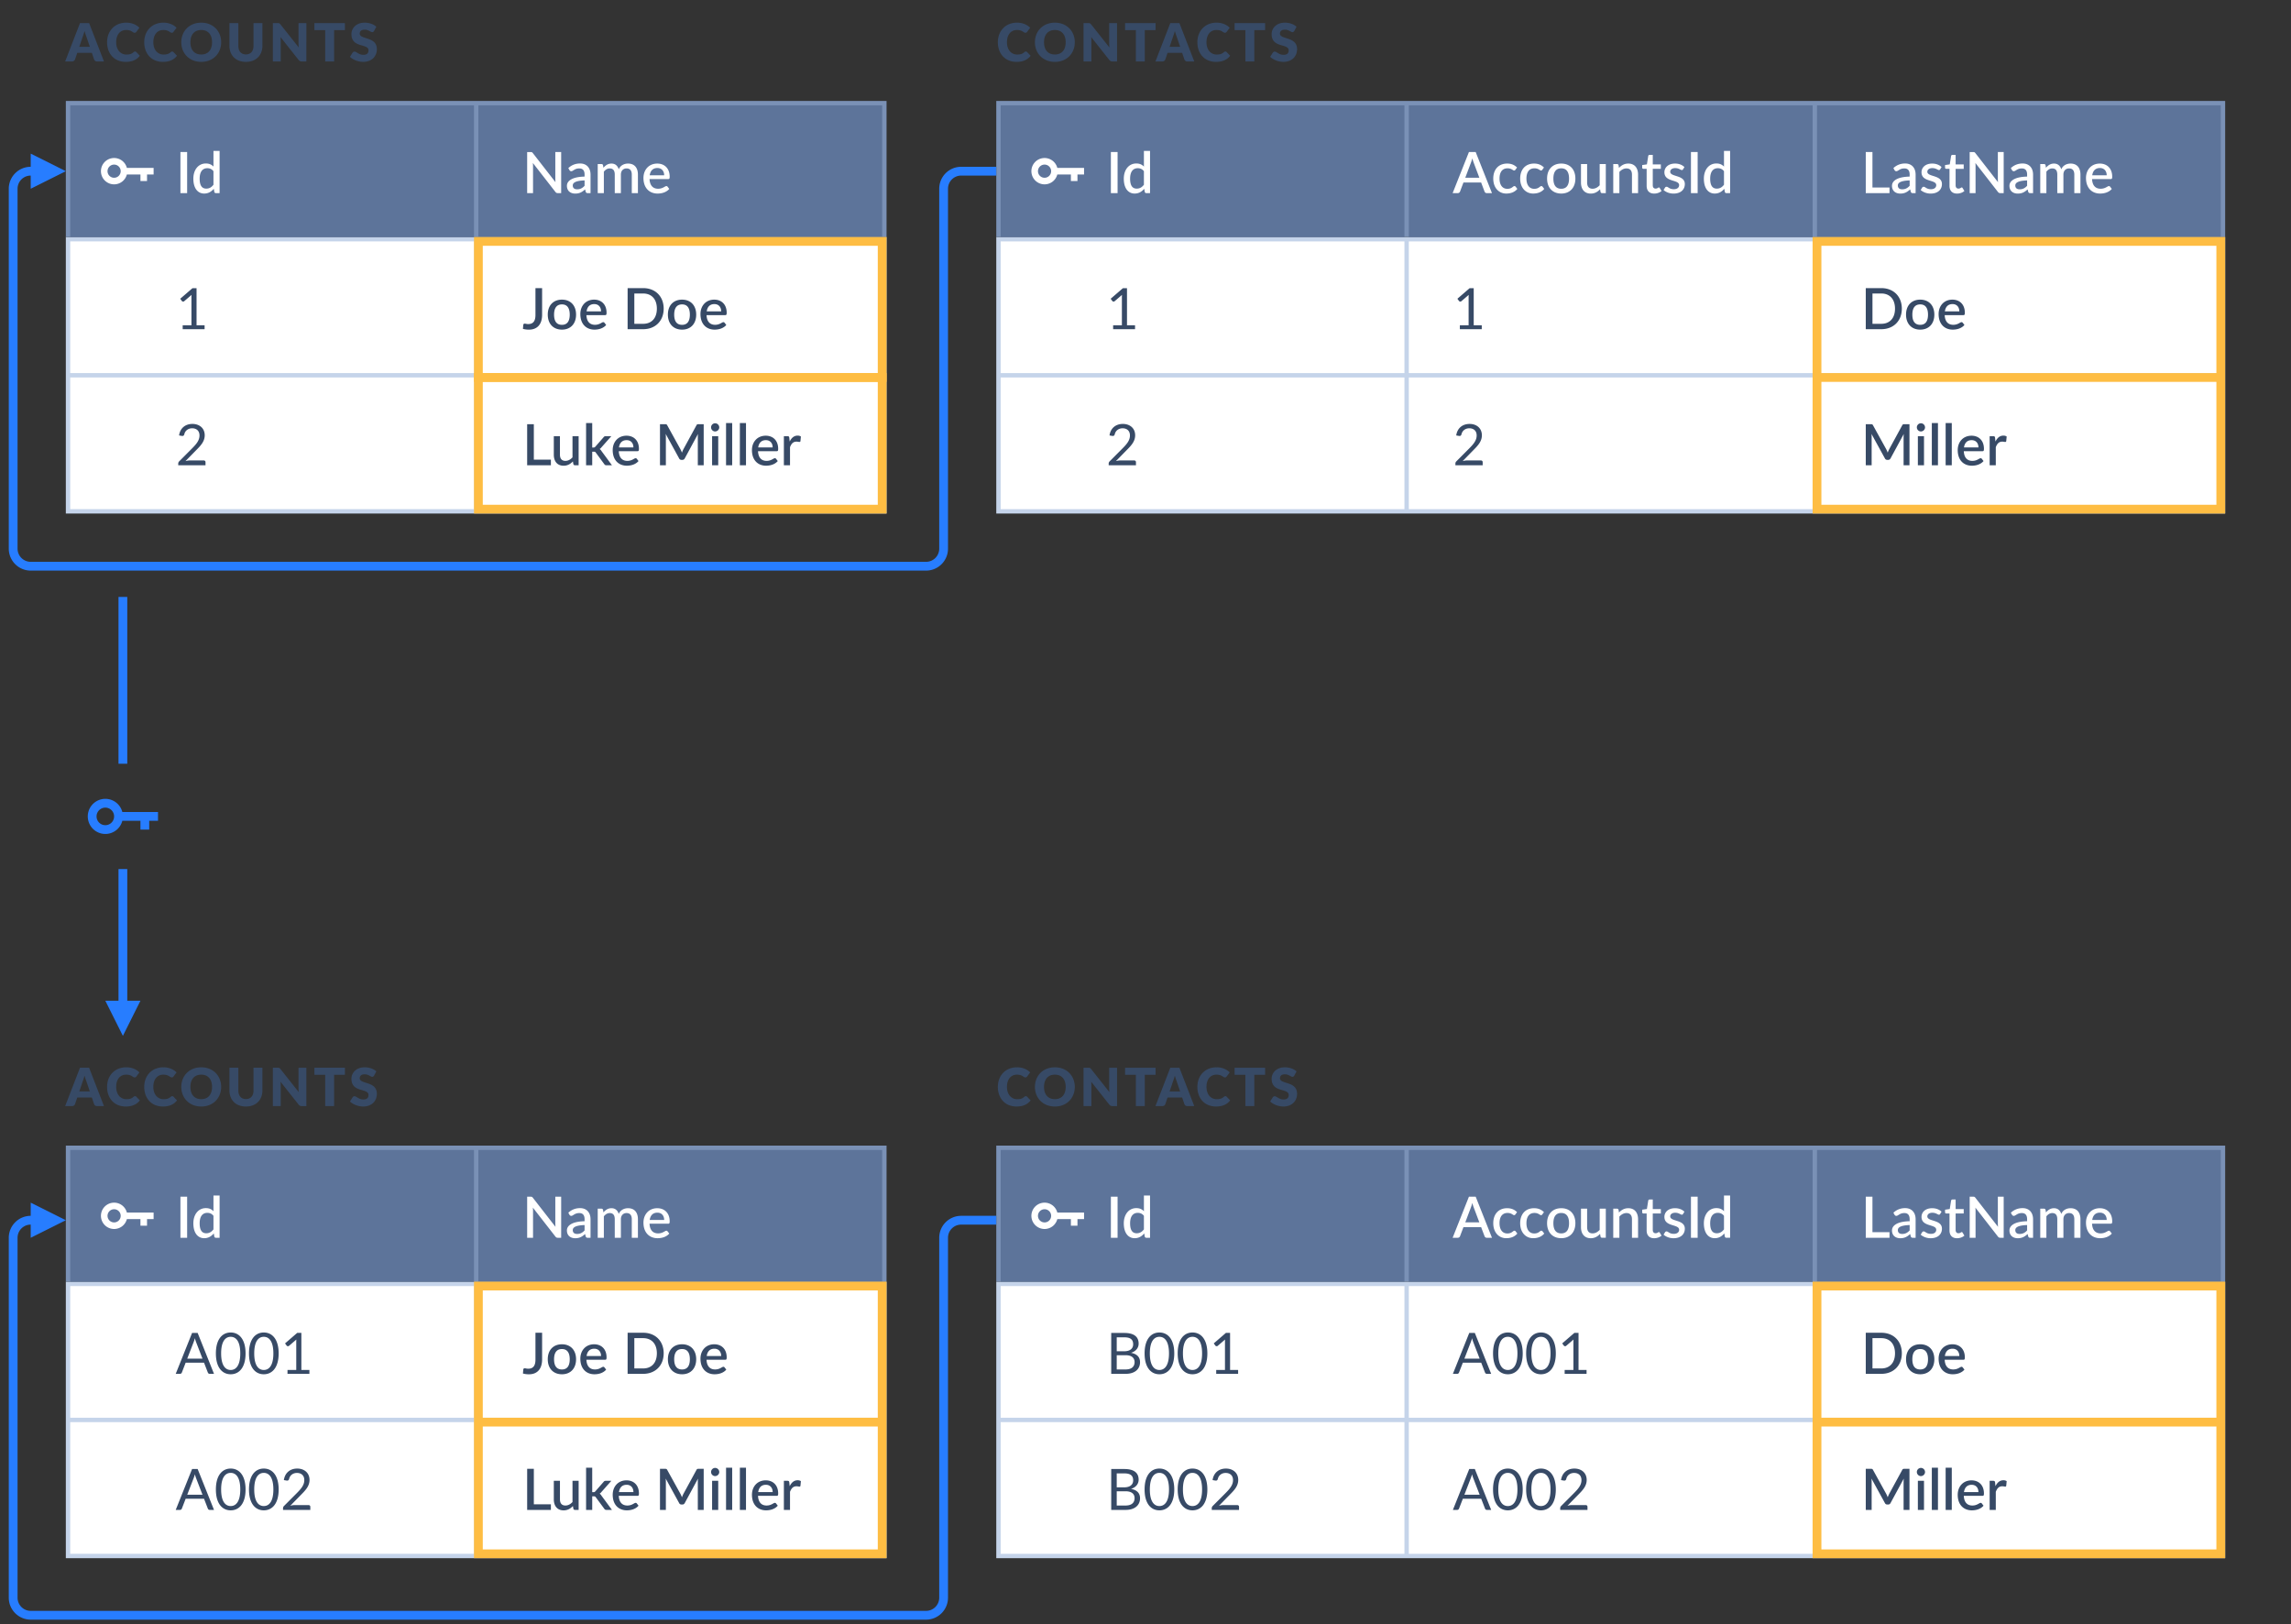 <svg preserveAspectRatio="xMidYMid slice" style="max-width:522px" xmlns="http://www.w3.org/2000/svg" xmlns:xlink="http://www.w3.org/1999/xlink" viewBox="0 0 522 370">
  <rect x="0" y="0" width="522" height="370" fill="#333333" stroke="none"/>
  <path fill="#C5D4EA" d="M227 54h280v63H227z"/>
  <path fill="#7A91B6" d="M227 23h280v31H227z"/>
  <path fill="#5D749A" d="M228 24h92v30h-92zm93 0h92v30h-92zm93 0h92v30h-92z"/>
  <path fill="#fff" d="M228 55h92v30h-92zm93 0h92v30h-92zm93 0h92v30h-92zM228 86h92v30h-92zm93 0h92v30h-92zm93 0h92v30h-92z"/>
  <path fill-rule="evenodd" clip-rule="evenodd" d="M413 54h94v63h-94V54zm2 2h90v29h-90V56zm90 31v28h-90V87h90z" fill="#FEBD43"/>
  <path d="M247 38.25v1.5h-1.5v1.5H244v-1.5h-3.095a3 3 0 01-2.755 2.246L238 42a3 3 0 112.906-3.75H247zm-9-.75a1.5 1.5 0 100 3 1.5 1.5 0 000-3zm16.639-2.86h-1.527V44h1.527v-9.36zm5.999-.26v3.569c-.436-.442-.949-.703-1.729-.703-1.755 0-2.854 1.489-2.854 3.459 0 2.184.995 3.392 2.477 3.392.936 0 1.625-.435 2.177-1.085l.124.721c.052.176.169.267.357.267h.845v-9.62h-1.397zm0 7.709c-.442.566-.93.884-1.638.884-.936 0-1.508-.63-1.508-2.268 0-1.567.65-2.38 1.742-2.38.546 0 1.014.176 1.404.676v3.088zm75.595-7.449h-1.541L330.98 44h1.177c.26 0 .436-.175.507-.351l.78-2.067h4.03l.78 2.067c.085.201.247.351.514.351h1.176l-3.711-9.36zm-2.373 5.85l1.287-3.413c.098-.26.215-.604.312-1.014.111.41.215.741.319 1.008l1.287 3.419h-3.205zm11.796-2.327c-.572-.572-1.287-.897-2.249-.897-2.054 0-3.172 1.45-3.172 3.413 0 2.157 1.313 3.418 2.951 3.418.955 0 1.891-.279 2.535-1.059l-.397-.513a.302.302 0 00-.26-.13c-.364 0-.546.623-1.625.623-1.092 0-1.774-.851-1.774-2.34 0-1.436.611-2.333 1.826-2.333.93 0 1.196.5 1.502.5.149 0 .208-.064.292-.175l.371-.507zm6.131 0c-.572-.572-1.287-.897-2.249-.897-2.054 0-3.172 1.45-3.172 3.413 0 2.157 1.313 3.418 2.951 3.418.956 0 1.892-.279 2.535-1.059l-.396-.513a.305.305 0 00-.26-.13c-.364 0-.546.623-1.625.623-1.092 0-1.775-.851-1.775-2.34 0-1.436.611-2.333 1.827-2.333.929 0 1.196.5 1.501.5.15 0 .208-.064.293-.175l.37-.507zm3.942-.897c-1.97 0-3.231 1.32-3.231 3.413s1.261 3.418 3.231 3.418c1.956 0 3.217-1.325 3.217-3.419 0-2.092-1.261-3.412-3.217-3.412zm0 5.74c-1.216 0-1.794-.833-1.794-2.321 0-1.489.578-2.334 1.794-2.334 1.196 0 1.774.846 1.774 2.334s-.578 2.32-1.774 2.32zm8.753-5.636v4.836c-.468.494-.995.793-1.613.793-.838 0-1.247-.52-1.247-1.41V37.37h-1.398v4.219c0 1.495.774 2.515 2.23 2.515.903 0 1.566-.396 2.119-.988l.104.617c.052.176.169.267.357.267h.845v-6.63h-1.397zm4.303.267c-.052-.176-.175-.267-.364-.267h-.845V44h1.398v-4.83c.468-.494.994-.799 1.618-.799.839 0 1.248.52 1.248 1.41V44h1.391v-4.218c0-1.495-.773-2.516-2.223-2.516-.91 0-1.56.397-2.125.982l-.098-.611zm8.115 6.467c.624 0 1.241-.208 1.677-.591l-.416-.683c-.046-.084-.111-.13-.189-.13-.156 0-.312.267-.747.267-.39 0-.644-.26-.644-.735v-3.764h1.84v-1.007h-1.84v-2.178h-.715c-.175 0-.273.098-.318.248l-.306 1.917-1.072.156v.566c0 .201.13.298.286.298h.728v3.861c0 1.125.617 1.775 1.716 1.775zm6.893-6.038c-.494-.495-1.242-.8-2.132-.8-1.573 0-2.431.916-2.431 1.976 0 2.32 3.354 1.599 3.354 2.938 0 .494-.377.93-1.209.93-1.008 0-1.281-.56-1.645-.56a.394.394 0 00-.364.209l-.325.532c.52.469 1.346.813 2.262.813 1.671 0 2.581-.923 2.581-2.171 0-2.145-3.328-1.56-3.328-2.801 0-.475.429-.832 1.131-.832.858 0 1.222.442 1.514.442.13 0 .208-.046.28-.17l.312-.507zm3.014-3.426h-1.528V44h1.528v-9.36zm5.999-.26v3.569c-.436-.442-.949-.703-1.729-.703-1.755 0-2.854 1.489-2.854 3.459 0 2.184.995 3.392 2.477 3.392.936 0 1.625-.435 2.177-1.085l.124.721c.052.176.169.267.357.267h.845v-9.62h-1.397zm0 7.709c-.442.566-.93.884-1.638.884-.936 0-1.508-.63-1.508-2.268 0-1.567.65-2.38 1.742-2.38.546 0 1.014.176 1.404.676v3.088zm33.827.637V34.64h-1.521V44h5.408v-1.274h-3.887zm5.025-3.978c.085.15.221.26.41.26.461 0 .76-.637 1.839-.637.787 0 1.203.462 1.203 1.417v.442c-3.016.072-4.024 1.079-4.024 2.093 0 1.19.826 1.781 1.898 1.781.975 0 1.56-.344 2.243-.956l.136.54c.098.253.215.312.481.312h.624v-4.212c0-1.502-.858-2.541-2.385-2.541-1.034 0-1.931.35-2.678 1.046l.253.455zm3.452 3.582c-.494.52-.975.799-1.703.799-.566 0-.988-.253-.988-.877 0-.644.695-1.08 2.691-1.151v1.229zm7.266-4.264c-.494-.495-1.242-.8-2.132-.8-1.573 0-2.431.916-2.431 1.976 0 2.32 3.354 1.599 3.354 2.938 0 .494-.377.93-1.209.93-1.008 0-1.281-.56-1.645-.56a.394.394 0 00-.364.209l-.325.532c.52.469 1.346.813 2.262.813 1.671 0 2.581-.923 2.581-2.171 0-2.145-3.328-1.56-3.328-2.801 0-.475.429-.832 1.131-.832.858 0 1.222.442 1.514.442.13 0 .208-.046.28-.17l.312-.507zm3.53 6.038c.624 0 1.241-.208 1.677-.591l-.416-.683c-.046-.084-.111-.13-.189-.13-.156 0-.312.267-.747.267-.39 0-.644-.26-.644-.735v-3.764h1.84v-1.007h-1.84v-2.178h-.715c-.175 0-.273.098-.318.248l-.306 1.917-1.072.156v.566c0 .201.13.298.286.298h.728v3.861c0 1.125.617 1.775 1.716 1.775zm9.298-9.464v6.103c0 .228.013.494.039.761l-5.148-6.61c-.163-.215-.26-.254-.514-.254h-.793V44h1.339v-6.156c0-.208-.013-.461-.039-.715l5.142 6.605c.149.188.299.266.533.266h.773v-9.36h-1.332zm3.216 4.108c.085.15.221.26.41.26.461 0 .76-.637 1.839-.637.787 0 1.203.462 1.203 1.417v.442c-3.016.072-4.024 1.079-4.024 2.093 0 1.19.826 1.781 1.898 1.781.975 0 1.56-.344 2.243-.956l.136.54c.098.253.215.312.481.312h.624v-4.212c0-1.502-.858-2.541-2.385-2.541-1.034 0-1.931.35-2.678 1.046l.253.455zm3.452 3.582c-.494.52-.975.799-1.703.799-.566 0-.988-.253-.988-.877 0-.644.695-1.08 2.691-1.151v1.229zm4.393 1.67v-4.888c.37-.462.812-.741 1.332-.741.754 0 1.151.442 1.151 1.41V44h1.397v-4.218c0-.93.579-1.411 1.287-1.411.787 0 1.196.474 1.196 1.41V44h1.398v-4.218c0-1.593-.819-2.516-2.249-2.516-.865 0-1.723.384-2.119 1.3-.26-.8-.793-1.3-1.658-1.3-.799 0-1.352.403-1.833.949l-.091-.579c-.052-.175-.175-.266-.364-.266h-.845V44h1.398zm14.665-3.205c.253 0 .331-.11.331-.546 0-1.898-1.189-2.983-2.827-2.983-1.95 0-3.146 1.45-3.146 3.282 0 2.308 1.378 3.55 3.217 3.55.949 0 2.009-.28 2.665-1.06l-.396-.513a.305.305 0 00-.26-.13c-.338 0-.8.604-1.892.604-1.137 0-1.878-.702-1.95-2.204h4.258zm-4.219-.858c.156-1.046.735-1.657 1.749-1.657 1.007 0 1.547.721 1.547 1.657h-3.296z" fill="#fff"/>
  <path d="M256.784 74.116v-8.45h-.942l-2.776 2.398.364.501c.078.11.228.143.293.143.058 0 .149 0 .26-.097l1.657-1.424a8.74 8.74 0 00-.019.579v6.35h-1.996V75h4.992v-.884h-1.833zm79 0v-8.45h-.942l-2.776 2.398.364.501c.078.11.228.143.293.143.058 0 .149 0 .26-.097l1.657-1.424a8.74 8.74 0 00-.019.579v6.35h-1.996V75h4.992v-.884h-1.833zm97.544-3.796c0-2.775-1.879-4.68-4.68-4.68h-3.536V75h3.536c2.801 0 4.68-1.904 4.68-4.68zm-1.554 0c0 2.165-1.202 3.452-3.126 3.452h-2.009v-6.904h2.009c1.924 0 3.126 1.294 3.126 3.452zm5.745-2.054c-1.97 0-3.231 1.32-3.231 3.412 0 2.094 1.261 3.42 3.231 3.42 1.956 0 3.217-1.326 3.217-3.42 0-2.093-1.261-3.412-3.217-3.412zm0 5.74c-1.216 0-1.794-.832-1.794-2.321 0-1.489.578-2.334 1.794-2.334 1.196 0 1.774.846 1.774 2.334 0 1.489-.578 2.32-1.774 2.32zm9.832-2.21c.253 0 .331-.111.331-.547 0-1.897-1.189-2.983-2.827-2.983-1.95 0-3.146 1.45-3.146 3.282 0 2.308 1.378 3.55 3.217 3.55.949 0 2.009-.28 2.665-1.06l-.396-.513a.305.305 0 00-.26-.13c-.338 0-.8.604-1.892.604-1.137 0-1.878-.702-1.95-2.203h4.258zm-4.219-.859c.156-1.046.735-1.657 1.749-1.657 1.007 0 1.547.721 1.547 1.657h-3.296zm-187.836 33.964c-.332 0-.696.059-1.04.156l2.457-2.509c1.04-1.04 1.93-1.995 1.93-3.373 0-1.632-1.215-2.593-2.801-2.593s-2.802.929-3.042 2.626l.604.103a.907.907 0 00.137.013c.195 0 .344-.052.448-.357.169-.806.845-1.391 1.794-1.391.936 0 1.671.533 1.671 1.632 0 1.085-.65 1.897-1.645 2.905l-2.983 2.996a.704.704 0 00-.215.494V106h6.214v-.702c0-.234-.156-.397-.409-.397h-3.12zm79 0c-.332 0-.696.059-1.04.156l2.457-2.509c1.04-1.04 1.93-1.995 1.93-3.373 0-1.632-1.215-2.593-2.801-2.593s-2.802.929-3.042 2.626l.604.103a.907.907 0 00.137.013c.195 0 .344-.052.448-.357.169-.806.845-1.391 1.794-1.391.936 0 1.671.533 1.671 1.632 0 1.085-.65 1.897-1.645 2.905l-2.983 2.996a.704.704 0 00-.215.494V106h6.214v-.702c0-.234-.156-.397-.409-.397h-3.12zm99.636-8.261c-.266 0-.39.013-.513.254l-2.958 5.427c-.13.253-.247.526-.351.806a6.079 6.079 0 00-.344-.793l-3.003-5.44c-.124-.241-.247-.254-.514-.254h-1.137V106h1.339v-6.415c0-.215-.013-.475-.039-.728l3.055 5.57c.11.227.292.344.539.344h.215c.24 0 .422-.117.539-.344l3.01-5.558a7.265 7.265 0 00-.039.716V106h1.339v-9.36h-1.138zm4.683.728a.947.947 0 00-.949-.936.937.937 0 00-.917.936c0 .5.423.93.917.93.52 0 .949-.43.949-.93zm-1.632 2.002V106h1.398v-6.63h-1.398zm3.18-2.99V106h1.397v-9.62h-1.397zm3.148 0V106h1.398v-9.62h-1.398zm8.394 6.415c.254 0 .332-.11.332-.546 0-1.898-1.19-2.983-2.828-2.983-1.95 0-3.146 1.449-3.146 3.282 0 2.308 1.378 3.55 3.218 3.55.949 0 2.008-.28 2.665-1.06l-.397-.514a.303.303 0 00-.26-.13c-.338 0-.799.605-1.891.605-1.138 0-1.879-.702-1.95-2.204h4.257zm-4.218-.857c.156-1.047.734-1.658 1.748-1.658 1.008 0 1.547.721 1.547 1.658h-3.295zm7.088-2.204c-.046-.266-.13-.364-.423-.364h-.812V106h1.397v-4.121c.312-.8.709-1.261 1.489-1.261.266 0 .533.071.663.071.123 0 .195-.045.227-.195l.098-1.052a1.355 1.355 0 00-.741-.195c-.826 0-1.398.513-1.814 1.351l-.084-.864zM20.304 5.258h-2.076L14.844 14h1.584c.336 0 .57-.216.66-.438l.516-1.524h3.324l.516 1.524c.114.258.318.438.672.438h1.572l-3.384-8.742zm-2.232 5.4l.804-2.382c.12-.306.264-.732.384-1.218.138.48.276.9.396 1.206l.81 2.394h-2.394zm12.704 1.08a.54.54 0 00-.33.138c-.474.426-.912.552-1.656.552-1.272 0-2.316-1.008-2.316-2.802 0-1.776.93-2.79 2.274-2.79 1.278 0 1.482.63 1.92.63.216 0 .318-.108.408-.222l.684-.918c-.66-.678-1.692-1.164-3-1.164-2.58 0-4.362 1.854-4.362 4.464 0 2.562 1.608 4.47 4.26 4.47 1.446 0 2.502-.474 3.204-1.392l-.804-.846a.382.382 0 00-.282-.12zm8.464 0a.54.54 0 00-.33.138c-.474.426-.912.552-1.656.552-1.272 0-2.316-1.008-2.316-2.802 0-1.776.93-2.79 2.274-2.79 1.278 0 1.482.63 1.92.63.216 0 .318-.108.408-.222l.684-.918c-.66-.678-1.692-1.164-3-1.164-2.58 0-4.362 1.854-4.362 4.464 0 2.562 1.608 4.47 4.26 4.47 1.446 0 2.502-.474 3.204-1.392l-.804-.846a.382.382 0 00-.282-.12zm11.152-2.112c0-2.514-1.818-4.464-4.536-4.464-2.724 0-4.548 1.938-4.548 4.464 0 2.526 1.824 4.47 4.548 4.47 2.718 0 4.536-1.944 4.536-4.47zm-2.076 0c0 1.752-.912 2.79-2.46 2.79-1.56 0-2.472-1.038-2.472-2.79 0-1.734.912-2.79 2.472-2.79 1.548 0 2.46 1.056 2.46 2.79zm7.718 2.772c-1.086 0-1.728-.744-1.728-1.968V5.258h-2.028v5.178c0 2.142 1.422 3.66 3.756 3.66 2.322 0 3.756-1.518 3.756-3.66V5.258h-2.028v5.178c0 1.224-.642 1.962-1.728 1.962zm11.984-7.14v4.626c0 .282.012.6.054.936l-4.158-5.25c-.222-.27-.324-.312-.672-.312h-1.068V14h1.788V9.314c0-.258-.012-.552-.042-.864l4.122 5.214c.21.246.396.336.708.336h1.056V5.258h-1.788zm10.566 0h-6.948v1.608h2.46V14h2.028V6.866h2.46V5.258zm7.165.834c-.624-.576-1.602-.93-2.676-.93-1.92 0-3 1.278-3 2.598 0 3.264 3.888 2.07 3.888 3.714 0 .702-.426 1.014-1.164 1.014-1.092 0-1.542-.732-2.016-.732a.548.548 0 00-.444.24l-.6.948c.684.684 1.914 1.152 3 1.152 1.992 0 3.132-1.284 3.132-2.898 0-2.928-3.9-2.124-3.9-3.54 0-.552.366-.9 1.128-.9.888 0 1.338.564 1.704.564.21 0 .324-.096.444-.288l.504-.942zm147.989 5.646a.54.54 0 00-.33.138c-.474.426-.912.552-1.656.552-1.272 0-2.316-1.008-2.316-2.802 0-1.776.93-2.79 2.274-2.79 1.278 0 1.482.63 1.92.63.216 0 .318-.108.408-.222l.684-.918c-.66-.678-1.692-1.164-3-1.164-2.58 0-4.362 1.854-4.362 4.464 0 2.562 1.608 4.47 4.26 4.47 1.446 0 2.502-.474 3.204-1.392l-.804-.846a.382.382 0 00-.282-.12zm11.152-2.112c0-2.514-1.818-4.464-4.536-4.464-2.724 0-4.548 1.938-4.548 4.464 0 2.526 1.824 4.47 4.548 4.47 2.718 0 4.536-1.944 4.536-4.47zm-2.076 0c0 1.752-.912 2.79-2.46 2.79-1.56 0-2.472-1.038-2.472-2.79 0-1.734.912-2.79 2.472-2.79 1.548 0 2.46 1.056 2.46 2.79zm9.914-4.368v4.626c0 .282.012.6.054.936l-4.158-5.25c-.222-.27-.324-.312-.672-.312h-1.068V14h1.788V9.314c0-.258-.012-.552-.042-.864l4.122 5.214c.21.246.396.336.708.336h1.056V5.258h-1.788zm10.566 0h-6.948v1.608h2.46V14h2.028V6.866h2.46V5.258zm5.433 0h-2.076L263.267 14h1.584c.336 0 .57-.216.66-.438l.516-1.524h3.324l.516 1.524c.114.258.318.438.672.438h1.572l-3.384-8.742zm-2.232 5.4l.804-2.382c.12-.306.264-.732.384-1.218.138.48.276.9.396 1.206l.81 2.394h-2.394zm12.704 1.08a.54.54 0 00-.33.138c-.474.426-.912.552-1.656.552-1.272 0-2.316-1.008-2.316-2.802 0-1.776.93-2.79 2.274-2.79 1.278 0 1.482.63 1.92.63.216 0 .318-.108.408-.222l.684-.918c-.66-.678-1.692-1.164-3-1.164-2.58 0-4.362 1.854-4.362 4.464 0 2.562 1.608 4.47 4.26 4.47 1.446 0 2.502-.474 3.204-1.392l-.804-.846a.382.382 0 00-.282-.12zm9.053-6.48h-6.948v1.608h2.46V14h2.028V6.866h2.46V5.258zm7.165.834c-.624-.576-1.602-.93-2.676-.93-1.92 0-3 1.278-3 2.598 0 3.264 3.888 2.07 3.888 3.714 0 .702-.426 1.014-1.164 1.014-1.092 0-1.542-.732-2.016-.732a.548.548 0 00-.444.24l-.6.948c.684.684 1.914 1.152 3 1.152 1.992 0 3.132-1.284 3.132-2.898 0-2.928-3.9-2.124-3.9-3.54 0-.552.366-.9 1.128-.9.888 0 1.338.564 1.704.564.21 0 .324-.096.444-.288l.504-.942z" fill="#374A66"/>
  <path fill="#C5D4EA" d="M15 54h187v63H15z"/>
  <path fill="#7A91B6" d="M15 23h187v31H15z"/>
  <path fill="#fff" d="M109 55h92v30h-92zm-93 0h92v30H16zm93 31h92v30h-92zm-93 0h92v30H16z"/>
  <path fill="#5D749A" d="M109 24h92v30h-92zm-93 0h92v30H16z"/>
  <path fill-rule="evenodd" clip-rule="evenodd" d="M108 54h94v63h-94V54zm2 2h90v29h-90V56zm90 31v28h-90V87h90z" fill="#FEBD43"/>
  <path d="M123.518 65.64h-1.515v6.11c0 1.482-.585 2.08-1.651 2.08-.397 0-.63-.097-.786-.097-.208 0-.312.11-.338.285l-.078.91c.474.124.91.176 1.358.176 1.976 0 3.01-1.3 3.01-3.393V65.64zm4.519 2.626c-1.969 0-3.23 1.32-3.23 3.412 0 2.094 1.261 3.42 3.23 3.42 1.957 0 3.218-1.326 3.218-3.42 0-2.093-1.261-3.412-3.218-3.412zm0 5.74c-1.215 0-1.794-.832-1.794-2.321 0-1.489.579-2.334 1.794-2.334 1.196 0 1.775.846 1.775 2.334 0 1.489-.579 2.32-1.775 2.32zm9.832-2.21c.254 0 .332-.111.332-.547 0-1.897-1.19-2.983-2.828-2.983-1.95 0-3.146 1.45-3.146 3.282 0 2.308 1.378 3.55 3.218 3.55.949 0 2.008-.28 2.665-1.06l-.397-.513a.302.302 0 00-.26-.13c-.338 0-.799.604-1.891.604-1.138 0-1.879-.702-1.95-2.203h4.257zm-4.218-.859c.156-1.046.734-1.657 1.748-1.657 1.008 0 1.547.721 1.547 1.657h-3.295zm17.566-.617c0-2.775-1.878-4.68-4.68-4.68h-3.536V75h3.536c2.802 0 4.68-1.904 4.68-4.68zm-1.553 0c0 2.165-1.203 3.452-3.127 3.452h-2.008v-6.904h2.008c1.924 0 3.127 1.294 3.127 3.452zm5.744-2.054c-1.969 0-3.23 1.32-3.23 3.412 0 2.094 1.261 3.42 3.23 3.42 1.957 0 3.218-1.326 3.218-3.42 0-2.093-1.261-3.412-3.218-3.412zm0 5.74c-1.215 0-1.794-.832-1.794-2.321 0-1.489.579-2.334 1.794-2.334 1.196 0 1.775.846 1.775 2.334 0 1.489-.579 2.32-1.775 2.32zm9.832-2.21c.254 0 .332-.111.332-.547 0-1.897-1.19-2.983-2.828-2.983-1.95 0-3.146 1.45-3.146 3.282 0 2.308 1.378 3.55 3.218 3.55.949 0 2.008-.28 2.665-1.06l-.397-.513a.302.302 0 00-.26-.13c-.338 0-.799.604-1.891.604-1.138 0-1.879-.702-1.95-2.203h4.257zm-4.218-.859c.156-1.046.734-1.657 1.748-1.657 1.008 0 1.547.721 1.547 1.657h-3.295zM44.784 74.116v-8.45h-.942l-2.776 2.398.364.501c.078.11.227.143.292.143.059 0 .15 0 .26-.097l1.658-1.424c-.013.195-.02.39-.02.579v6.35h-1.995V75h4.992v-.884h-1.833zm76.849 30.61V96.64h-1.521V106h5.408v-1.274h-3.887zm8.809-5.356v4.836c-.468.494-.994.793-1.612.793-.838 0-1.248-.52-1.248-1.411V99.37h-1.397v4.218c0 1.495.773 2.516 2.229 2.516.904 0 1.567-.397 2.119-.988l.104.617c.052.176.169.267.358.267h.845v-6.63h-1.398zm3.095-2.99V106h1.398v-3.094h.344c.26 0 .358.032.488.234l1.917 2.6c.124.201.273.26.501.26h1.248l-2.386-3.244a1.578 1.578 0 00-.416-.461c.156-.098.299-.234.429-.403l2.236-2.522h-1.267a.573.573 0 00-.514.26l-1.859 2.125c-.13.163-.234.202-.422.202h-.299V96.38h-1.398zm11.708 6.415c.254 0 .332-.11.332-.546 0-1.898-1.19-2.983-2.828-2.983-1.95 0-3.146 1.449-3.146 3.282 0 2.308 1.378 3.55 3.218 3.55.949 0 2.008-.28 2.665-1.06l-.397-.514a.303.303 0 00-.26-.13c-.338 0-.799.605-1.891.605-1.138 0-1.879-.702-1.95-2.204h4.257zm-4.218-.857c.156-1.047.734-1.658 1.748-1.658 1.008 0 1.547.721 1.547 1.658h-3.295zm18.171-5.298c-.267 0-.39.013-.514.254l-2.957 5.427c-.13.253-.247.526-.351.806a6.221 6.221 0 00-.345-.793l-3.003-5.44c-.123-.241-.247-.254-.513-.254h-1.138V106h1.339v-6.415c0-.215-.013-.475-.039-.728l3.055 5.57a.566.566 0 00.54.344h.214c.241 0 .423-.117.54-.344l3.009-5.558a7.265 7.265 0 00-.039.716V106h1.339v-9.36h-1.137zm4.682.728a.947.947 0 00-.949-.936.936.936 0 00-.916.936c0 .5.422.93.916.93.52 0 .949-.43.949-.93zm-1.631 2.002V106h1.397v-6.63h-1.397zm3.179-2.99V106h1.398v-9.62h-1.398zm3.149 0V106h1.397v-9.62h-1.397zm8.394 6.415c.253 0 .331-.11.331-.546 0-1.898-1.189-2.983-2.827-2.983-1.95 0-3.146 1.449-3.146 3.282 0 2.308 1.378 3.55 3.217 3.55.949 0 2.009-.28 2.665-1.06l-.396-.514a.306.306 0 00-.26-.13c-.338 0-.8.605-1.892.605-1.137 0-1.878-.702-1.95-2.204h4.258zm-4.219-.857c.156-1.047.735-1.658 1.749-1.658 1.007 0 1.547.721 1.547 1.658h-3.296zm7.088-2.204c-.045-.266-.13-.364-.422-.364h-.813V106h1.398v-4.121c.312-.8.708-1.261 1.488-1.261.267 0 .533.071.663.071.124 0 .195-.045.228-.195l.097-1.052a1.353 1.353 0 00-.741-.195c-.825 0-1.397.513-1.813 1.351l-.085-.864zm-136.545 5.167c-.331 0-.695.059-1.04.156l2.457-2.509c1.04-1.04 1.931-1.995 1.931-3.373 0-1.632-1.215-2.593-2.801-2.593-1.587 0-2.802.929-3.042 2.626l.604.103a.97.97 0 00.136.013c.196 0 .345-.052.449-.357.169-.806.845-1.391 1.794-1.391.936 0 1.67.533 1.67 1.632 0 1.085-.65 1.897-1.644 2.905l-2.983 2.996a.705.705 0 00-.215.494V106h6.214v-.702c0-.234-.156-.397-.41-.397h-3.12z" fill="#374A66"/>
  <path d="M126.527 34.64v6.103c0 .228.013.494.039.761l-5.148-6.61c-.162-.215-.26-.254-.513-.254h-.793V44h1.339v-6.156c0-.208-.013-.461-.039-.715l5.141 6.605c.15.188.299.266.533.266h.774v-9.36h-1.333zm3.216 4.108c.085.15.221.26.41.26.461 0 .76-.637 1.839-.637.787 0 1.203.462 1.203 1.417v.442c-3.016.072-4.024 1.079-4.024 2.093 0 1.19.826 1.781 1.898 1.781.975 0 1.56-.344 2.243-.956l.136.54c.098.253.215.312.481.312h.624v-4.212c0-1.502-.858-2.541-2.385-2.541-1.034 0-1.931.35-2.678 1.046l.253.455zm3.452 3.582c-.494.52-.975.799-1.703.799-.566 0-.988-.253-.988-.877 0-.644.695-1.08 2.691-1.151v1.229zm4.393 1.67v-4.888c.37-.462.812-.741 1.332-.741.754 0 1.151.442 1.151 1.41V44h1.397v-4.218c0-.93.579-1.411 1.287-1.411.787 0 1.196.474 1.196 1.41V44h1.398v-4.218c0-1.593-.819-2.516-2.249-2.516-.865 0-1.723.384-2.119 1.3-.26-.8-.793-1.3-1.658-1.3-.799 0-1.352.403-1.833.949l-.091-.579c-.052-.175-.175-.266-.364-.266h-.845V44h1.398zm14.665-3.205c.253 0 .331-.11.331-.546 0-1.898-1.189-2.983-2.827-2.983-1.95 0-3.146 1.45-3.146 3.282 0 2.308 1.378 3.55 3.217 3.55.949 0 2.009-.28 2.665-1.06l-.396-.513a.305.305 0 00-.26-.13c-.338 0-.8.604-1.892.604-1.137 0-1.878-.702-1.95-2.204h4.258zm-4.219-.858c.156-1.046.735-1.657 1.749-1.657 1.007 0 1.547.721 1.547 1.657h-3.296zM35 38.25v1.5h-1.5v1.5H32v-1.5h-3.095a3.002 3.002 0 01-2.755 2.246L26 42a3 3 0 112.905-3.75H35zm-9-.75a1.5 1.5 0 100 3 1.5 1.5 0 000-3zm16.639-2.86h-1.528V44h1.528v-9.36zm5.999-.26v3.569c-.436-.442-.95-.703-1.73-.703-1.754 0-2.853 1.489-2.853 3.459 0 2.184.995 3.392 2.477 3.392.936 0 1.625-.435 2.177-1.085l.124.721c.052.176.169.267.357.267h.845v-9.62h-1.397zm0 7.709c-.442.566-.93.884-1.638.884-.936 0-1.508-.63-1.508-2.268 0-1.567.65-2.38 1.742-2.38.546 0 1.014.176 1.404.676v3.088z" fill="#fff"/>
  <path fill="#C5D4EA" d="M227 292h280v63H227z"/>
  <path fill="#7A91B6" d="M227 261h280v31H227z"/>
  <path fill="#5D749A" d="M228 262h92v30h-92zm93 0h92v30h-92zm93 0h92v30h-92z"/>
  <path fill="#fff" d="M228 293h92v30h-92zm93 0h92v30h-92zm93 0h92v30h-92zm-186 31h92v30h-92zm93 0h92v30h-92zm93 0h92v30h-92z"/>
  <path fill-rule="evenodd" clip-rule="evenodd" d="M413 292h94v63h-94v-63zm2 2h90v29h-90v-29zm90 31v28h-90v-28h90z" fill="#FEBD43"/>
  <path d="M247 276.25v1.5h-1.5v1.5H244v-1.5l-3.095.001a3 3 0 01-2.755 2.245L238 280a3 3 0 112.906-3.75H247zm-9-.75a1.5 1.5 0 10.001 3.001A1.5 1.5 0 00238 275.5zm16.639-2.86h-1.527V282h1.527v-9.36zm5.999-.26v3.568c-.436-.442-.949-.702-1.729-.702-1.755 0-2.854 1.489-2.854 3.458 0 2.184.995 3.394 2.477 3.394.936 0 1.625-.436 2.177-1.086l.124.721c.052.176.169.267.357.267h.845v-9.62h-1.397zm0 7.709c-.442.565-.93.884-1.638.884-.936 0-1.508-.631-1.508-2.269 0-1.566.65-2.379 1.742-2.379.546 0 1.014.176 1.404.676v3.088zm75.595-7.449h-1.541L330.98 282h1.177a.55.55 0 00.507-.351l.78-2.067h4.03l.78 2.067c.085.201.247.351.514.351h1.176l-3.711-9.36zm-2.373 5.85l1.287-3.413c.098-.26.215-.604.312-1.014.111.41.215.742.319 1.008l1.287 3.419h-3.205zm11.796-2.327c-.572-.572-1.287-.897-2.249-.897-2.054 0-3.172 1.449-3.172 3.412 0 2.158 1.313 3.42 2.951 3.42.955 0 1.891-.28 2.535-1.06l-.397-.514a.303.303 0 00-.26-.13c-.364 0-.546.624-1.625.624-1.092 0-1.774-.851-1.774-2.34 0-1.436.611-2.333 1.826-2.333.93 0 1.196.5 1.502.5.149 0 .208-.065.292-.175l.371-.507zm6.131 0c-.572-.572-1.287-.897-2.249-.897-2.054 0-3.172 1.449-3.172 3.412 0 2.158 1.313 3.42 2.951 3.42.956 0 1.892-.28 2.535-1.06l-.396-.514a.306.306 0 00-.26-.13c-.364 0-.546.624-1.625.624-1.092 0-1.775-.851-1.775-2.34 0-1.436.611-2.333 1.827-2.333.929 0 1.196.5 1.501.5.15 0 .208-.065.293-.175l.37-.507zm3.942-.897c-1.97 0-3.231 1.319-3.231 3.412s1.261 3.42 3.231 3.42c1.956 0 3.217-1.327 3.217-3.42s-1.261-3.412-3.217-3.412zm0 5.739c-1.216 0-1.794-.832-1.794-2.32 0-1.489.578-2.334 1.794-2.334 1.196 0 1.774.845 1.774 2.334 0 1.488-.578 2.32-1.774 2.32zm8.753-5.635v4.836c-.468.494-.995.793-1.613.793-.838 0-1.247-.52-1.247-1.411v-4.218h-1.398v4.218c0 1.495.774 2.516 2.23 2.516.903 0 1.566-.397 2.119-.988l.104.617c.052.176.169.267.357.267h.845v-6.63h-1.397zm4.303.266c-.052-.175-.175-.266-.364-.266h-.845V282h1.398v-4.83c.468-.494.994-.799 1.618-.799.839 0 1.248.52 1.248 1.41V282h1.391v-4.219c0-1.495-.773-2.515-2.223-2.515-.91 0-1.56.396-2.125.981l-.098-.611zm8.115 6.468c.624 0 1.241-.208 1.677-.592l-.416-.682c-.046-.085-.111-.13-.189-.13-.156 0-.312.266-.747.266-.39 0-.644-.26-.644-.734v-3.764h1.84v-1.007h-1.84v-2.178h-.715c-.175 0-.273.098-.318.247l-.306 1.918-1.072.156v.565c0 .202.13.299.286.299h.728v3.862c0 1.124.617 1.774 1.716 1.774zm6.893-6.039c-.494-.494-1.242-.799-2.132-.799-1.573 0-2.431.916-2.431 1.976 0 2.32 3.354 1.599 3.354 2.938 0 .494-.377.929-1.209.929-1.008 0-1.281-.559-1.645-.559a.394.394 0 00-.364.208l-.325.533c.52.468 1.346.813 2.262.813 1.671 0 2.581-.923 2.581-2.171 0-2.145-3.328-1.56-3.328-2.802 0-.474.429-.832 1.131-.832.858 0 1.222.442 1.514.442.13 0 .208-.045.28-.169l.312-.507zm3.014-3.425h-1.528V282h1.528v-9.36zm5.999-.26v3.568c-.436-.442-.949-.702-1.729-.702-1.755 0-2.854 1.489-2.854 3.458 0 2.184.995 3.394 2.477 3.394.936 0 1.625-.436 2.177-1.086l.124.721c.052.176.169.267.357.267h.845v-9.62h-1.397zm0 7.709c-.442.565-.93.884-1.638.884-.936 0-1.508-.631-1.508-2.269 0-1.566.65-2.379 1.742-2.379.546 0 1.014.176 1.404.676v3.088zm33.827.637v-8.086h-1.521V282h5.408v-1.274h-3.887zm5.025-3.978c.085.149.221.26.41.26.461 0 .76-.637 1.839-.637.787 0 1.203.461 1.203 1.417v.442c-3.016.071-4.024 1.079-4.024 2.093 0 1.189.826 1.781 1.898 1.781.975 0 1.56-.345 2.243-.956l.136.54c.098.253.215.312.481.312h.624v-4.212c0-1.502-.858-2.542-2.385-2.542-1.034 0-1.931.351-2.678 1.047l.253.455zm3.452 3.582c-.494.519-.975.799-1.703.799-.566 0-.988-.254-.988-.878 0-.643.695-1.079 2.691-1.15v1.229zm7.266-4.265c-.494-.494-1.242-.799-2.132-.799-1.573 0-2.431.916-2.431 1.976 0 2.32 3.354 1.599 3.354 2.938 0 .494-.377.929-1.209.929-1.008 0-1.281-.559-1.645-.559a.394.394 0 00-.364.208l-.325.533c.52.468 1.346.813 2.262.813 1.671 0 2.581-.923 2.581-2.171 0-2.145-3.328-1.56-3.328-2.802 0-.474.429-.832 1.131-.832.858 0 1.222.442 1.514.442.13 0 .208-.045.28-.169l.312-.507zm3.53 6.039c.624 0 1.241-.208 1.677-.592l-.416-.682c-.046-.085-.111-.13-.189-.13-.156 0-.312.266-.747.266-.39 0-.644-.26-.644-.734v-3.764h1.84v-1.007h-1.84v-2.178h-.715c-.175 0-.273.098-.318.247l-.306 1.918-1.072.156v.565c0 .202.13.299.286.299h.728v3.862c0 1.124.617 1.774 1.716 1.774zm9.298-9.464v6.103c0 .228.013.494.039.761l-5.148-6.611c-.163-.214-.26-.253-.514-.253h-.793V282h1.339v-6.156c0-.208-.013-.461-.039-.715l5.142 6.604c.149.189.299.267.533.267h.773v-9.36h-1.332zm3.216 4.108c.085.149.221.26.41.26.461 0 .76-.637 1.839-.637.787 0 1.203.461 1.203 1.417v.442c-3.016.071-4.024 1.079-4.024 2.093 0 1.189.826 1.781 1.898 1.781.975 0 1.56-.345 2.243-.956l.136.54c.098.253.215.312.481.312h.624v-4.212c0-1.502-.858-2.542-2.385-2.542-1.034 0-1.931.351-2.678 1.047l.253.455zm3.452 3.582c-.494.519-.975.799-1.703.799-.566 0-.988-.254-.988-.878 0-.643.695-1.079 2.691-1.15v1.229zm4.393 1.67v-4.888c.37-.462.812-.741 1.332-.741.754 0 1.151.442 1.151 1.41V282h1.397v-4.219c0-.929.579-1.41 1.287-1.41.787 0 1.196.474 1.196 1.41V282h1.398v-4.219c0-1.592-.819-2.515-2.249-2.515-.865 0-1.723.383-2.119 1.3-.26-.8-.793-1.3-1.658-1.3-.799 0-1.352.403-1.833.949l-.091-.579c-.052-.175-.175-.266-.364-.266h-.845V282h1.398zm14.665-3.205c.253 0 .331-.11.331-.546 0-1.898-1.189-2.983-2.827-2.983-1.95 0-3.146 1.449-3.146 3.282 0 2.308 1.378 3.55 3.217 3.55.949 0 2.009-.28 2.665-1.06l-.396-.514a.306.306 0 00-.26-.13c-.338 0-.8.605-1.892.605-1.137 0-1.878-.702-1.95-2.204h4.258zm-4.219-.857c.156-1.047.735-1.658 1.749-1.658 1.007 0 1.547.721 1.547 1.658h-3.296z" fill="#fff"/>
  <path d="M253.19 303.685V313h3.289c2.086 0 3.276-1.073 3.276-2.652 0-1.164-.689-1.879-2.061-2.139 1.183-.364 1.742-1.189 1.742-2.093 0-1.508-.981-2.431-3.276-2.431h-2.97zm2.97.995c1.385 0 2.028.487 2.028 1.586 0 .942-.65 1.592-2.08 1.592h-1.664v-3.178h1.716zm-1.716 7.319v-3.244h2.015c1.372 0 2.054.598 2.054 1.56 0 .988-.611 1.684-2.054 1.684h-2.015zm13.11-3.653c0-3.257-1.488-4.765-3.386-4.765-1.898 0-3.374 1.508-3.374 4.765 0 3.25 1.476 4.752 3.374 4.752 1.898 0 3.386-1.502 3.386-4.752zm-1.202 0c0 2.834-1.034 3.776-2.184 3.776-1.151 0-2.178-.942-2.178-3.776 0-2.84 1.027-3.783 2.178-3.783 1.15 0 2.184.943 2.184 3.783zm8.743 0c0-3.257-1.488-4.765-3.386-4.765-1.898 0-3.374 1.508-3.374 4.765 0 3.25 1.476 4.752 3.374 4.752 1.898 0 3.386-1.502 3.386-4.752zm-1.202 0c0 2.834-1.034 3.776-2.184 3.776-1.151 0-2.178-.942-2.178-3.776 0-2.84 1.027-3.783 2.178-3.783 1.15 0 2.184.943 2.184 3.783zm6.377 3.77v-8.45h-.942l-2.776 2.398.364.501c.078.11.228.143.293.143.058 0 .149 0 .26-.098l1.657-1.423c-.013.195-.019.39-.019.578v6.351h-1.996V313h4.992v-.884h-1.833zm55.768-8.431h-1.274L331.039 313h.975a.444.444 0 00.423-.299l.871-2.249h4.179l.871 2.249c.072.175.202.299.429.299h.975l-3.724-9.315zm-2.379 5.857l1.462-3.783a6.66 6.66 0 00.28-.878c.084.338.188.644.273.871l1.462 3.79h-3.477zm13.289-1.196c0-3.257-1.489-4.765-3.387-4.765s-3.373 1.508-3.373 4.765c0 3.25 1.475 4.752 3.373 4.752 1.898 0 3.387-1.502 3.387-4.752zm-1.203 0c0 2.834-1.033 3.776-2.184 3.776-1.15 0-2.177-.942-2.177-3.776 0-2.84 1.027-3.783 2.177-3.783 1.151 0 2.184.943 2.184 3.783zm8.744 0c0-3.257-1.489-4.765-3.387-4.765s-3.373 1.508-3.373 4.765c0 3.25 1.475 4.752 3.373 4.752 1.898 0 3.387-1.502 3.387-4.752zm-1.203 0c0 2.834-1.033 3.776-2.184 3.776-1.15 0-2.177-.942-2.177-3.776 0-2.84 1.027-3.783 2.177-3.783 1.151 0 2.184.943 2.184 3.783zm6.378 3.77v-8.45h-.943l-2.775 2.398.364.501c.078.11.227.143.292.143.059 0 .15 0 .26-.098l1.658-1.423c-.013.195-.02.39-.02.578v6.351h-1.995V313h4.992v-.884h-1.833zm73.664-3.796c0-2.776-1.879-4.68-4.68-4.68h-3.536V313h3.536c2.801 0 4.68-1.905 4.68-4.68zm-1.554 0c0 2.164-1.202 3.451-3.126 3.451h-2.009v-6.903h2.009c1.924 0 3.126 1.294 3.126 3.452zm5.745-2.054c-1.97 0-3.231 1.319-3.231 3.412s1.261 3.42 3.231 3.42c1.956 0 3.217-1.327 3.217-3.42s-1.261-3.412-3.217-3.412zm0 5.739c-1.216 0-1.794-.832-1.794-2.32 0-1.489.578-2.334 1.794-2.334 1.196 0 1.774.845 1.774 2.334 0 1.488-.578 2.32-1.774 2.32zm9.832-2.21c.253 0 .331-.11.331-.546 0-1.898-1.189-2.983-2.827-2.983-1.95 0-3.146 1.449-3.146 3.282 0 2.308 1.378 3.55 3.217 3.55.949 0 2.009-.28 2.665-1.06l-.396-.514a.306.306 0 00-.26-.13c-.338 0-.8.605-1.892.605-1.137 0-1.878-.702-1.95-2.204h4.258zm-4.219-.857c.156-1.047.735-1.658 1.749-1.658 1.007 0 1.547.721 1.547 1.658h-3.296zM253.19 334.685V344h3.289c2.086 0 3.276-1.073 3.276-2.652 0-1.164-.689-1.879-2.061-2.139 1.183-.364 1.742-1.189 1.742-2.093 0-1.508-.981-2.431-3.276-2.431h-2.97zm2.97.995c1.385 0 2.028.487 2.028 1.586 0 .942-.65 1.592-2.08 1.592h-1.664v-3.178h1.716zm-1.716 7.319v-3.244h2.015c1.372 0 2.054.598 2.054 1.56 0 .988-.611 1.684-2.054 1.684h-2.015zm13.11-3.653c0-3.257-1.488-4.765-3.386-4.765-1.898 0-3.374 1.508-3.374 4.765 0 3.25 1.476 4.752 3.374 4.752 1.898 0 3.386-1.502 3.386-4.752zm-1.202 0c0 2.834-1.034 3.776-2.184 3.776-1.151 0-2.178-.942-2.178-3.776 0-2.84 1.027-3.783 2.178-3.783 1.15 0 2.184.943 2.184 3.783zm8.743 0c0-3.257-1.488-4.765-3.386-4.765-1.898 0-3.374 1.508-3.374 4.765 0 3.25 1.476 4.752 3.374 4.752 1.898 0 3.386-1.502 3.386-4.752zm-1.202 0c0 2.834-1.034 3.776-2.184 3.776-1.151 0-2.178-.942-2.178-3.776 0-2.84 1.027-3.783 2.178-3.783 1.15 0 2.184.943 2.184 3.783zm4.889 3.555c-.332 0-.696.059-1.04.156l2.457-2.509c1.04-1.04 1.93-1.995 1.93-3.373 0-1.632-1.215-2.594-2.801-2.594s-2.802.93-3.042 2.626l.604.104a.907.907 0 00.137.013c.195 0 .344-.052.448-.357.169-.806.845-1.391 1.794-1.391.936 0 1.671.533 1.671 1.631 0 1.086-.65 1.898-1.645 2.906l-2.983 2.996a.704.704 0 00-.215.494V344h6.214v-.702c0-.234-.156-.397-.409-.397h-3.12zm57.256-8.216h-1.274L331.039 344h.975a.444.444 0 00.423-.299l.871-2.249h4.179l.871 2.249c.072.175.202.299.429.299h.975l-3.724-9.315zm-2.379 5.857l1.462-3.783a6.66 6.66 0 00.28-.878c.084.338.188.644.273.871l1.462 3.79h-3.477zm13.289-1.196c0-3.257-1.489-4.765-3.387-4.765s-3.373 1.508-3.373 4.765c0 3.25 1.475 4.752 3.373 4.752 1.898 0 3.387-1.502 3.387-4.752zm-1.203 0c0 2.834-1.033 3.776-2.184 3.776-1.15 0-2.177-.942-2.177-3.776 0-2.84 1.027-3.783 2.177-3.783 1.151 0 2.184.943 2.184 3.783zm8.744 0c0-3.257-1.489-4.765-3.387-4.765s-3.373 1.508-3.373 4.765c0 3.25 1.475 4.752 3.373 4.752 1.898 0 3.387-1.502 3.387-4.752zm-1.203 0c0 2.834-1.033 3.776-2.184 3.776-1.15 0-2.177-.942-2.177-3.776 0-2.84 1.027-3.783 2.177-3.783 1.151 0 2.184.943 2.184 3.783zm4.889 3.555c-.331 0-.695.059-1.04.156l2.457-2.509c1.04-1.04 1.931-1.995 1.931-3.373 0-1.632-1.216-2.594-2.802-2.594s-2.801.93-3.042 2.626l.605.104a.894.894 0 00.136.013c.195 0 .345-.052.449-.357.169-.806.845-1.391 1.794-1.391.936 0 1.67.533 1.67 1.631 0 1.086-.65 1.898-1.644 2.906l-2.984 2.996a.706.706 0 00-.214.494V344h6.214v-.702c0-.234-.156-.397-.41-.397h-3.12zm75.757-8.261c-.266 0-.39.013-.513.253l-2.958 5.428c-.13.253-.247.526-.351.806a6.079 6.079 0 00-.344-.793l-3.003-5.441c-.124-.24-.247-.253-.514-.253h-1.137V344h1.339v-6.416c0-.214-.013-.474-.039-.728l3.055 5.571c.11.227.292.344.539.344h.215c.24 0 .422-.117.539-.344l3.01-5.558a7.273 7.273 0 00-.039.715V344h1.339v-9.36h-1.138zm4.683.728a.947.947 0 00-.949-.936.937.937 0 00-.917.936c0 .5.423.929.917.929.52 0 .949-.429.949-.929zm-1.632 2.002V344h1.398v-6.63h-1.398zm3.18-2.99V344h1.397v-9.62h-1.397zm3.148 0V344h1.398v-9.62h-1.398zm8.394 6.415c.254 0 .332-.11.332-.546 0-1.898-1.19-2.983-2.828-2.983-1.95 0-3.146 1.449-3.146 3.282 0 2.308 1.378 3.55 3.218 3.55.949 0 2.008-.28 2.665-1.06l-.397-.514a.303.303 0 00-.26-.13c-.338 0-.799.605-1.891.605-1.138 0-1.879-.702-1.95-2.204h4.257zm-4.218-.857c.156-1.047.734-1.658 1.748-1.658 1.008 0 1.547.721 1.547 1.658h-3.295zm7.088-2.204c-.046-.266-.13-.364-.423-.364h-.812V344h1.397v-4.121c.312-.8.709-1.261 1.489-1.261.266 0 .533.071.663.071.123 0 .195-.045.227-.195l.098-1.053a1.355 1.355 0 00-.741-.195c-.826 0-1.398.514-1.814 1.352l-.084-.864zM20.304 243.258h-2.076L14.844 252h1.584c.336 0 .57-.216.66-.438l.516-1.524h3.324l.516 1.524c.114.258.318.438.672.438h1.572l-3.384-8.742zm-2.232 5.4l.804-2.382c.12-.306.264-.732.384-1.218.138.48.276.9.396 1.206l.81 2.394h-2.394zm12.704 1.08a.54.54 0 00-.33.138c-.474.426-.912.552-1.656.552-1.272 0-2.316-1.008-2.316-2.802 0-1.776.93-2.79 2.274-2.79 1.278 0 1.482.63 1.92.63.216 0 .318-.108.408-.222l.684-.918c-.66-.678-1.692-1.164-3-1.164-2.58 0-4.362 1.854-4.362 4.464 0 2.562 1.608 4.47 4.26 4.47 1.446 0 2.502-.474 3.204-1.392l-.804-.846a.382.382 0 00-.282-.12zm8.464 0a.54.54 0 00-.33.138c-.474.426-.912.552-1.656.552-1.272 0-2.316-1.008-2.316-2.802 0-1.776.93-2.79 2.274-2.79 1.278 0 1.482.63 1.92.63.216 0 .318-.108.408-.222l.684-.918c-.66-.678-1.692-1.164-3-1.164-2.58 0-4.362 1.854-4.362 4.464 0 2.562 1.608 4.47 4.26 4.47 1.446 0 2.502-.474 3.204-1.392l-.804-.846a.382.382 0 00-.282-.12zm11.152-2.112c0-2.514-1.818-4.464-4.536-4.464-2.724 0-4.548 1.938-4.548 4.464 0 2.526 1.824 4.47 4.548 4.47 2.718 0 4.536-1.944 4.536-4.47zm-2.076 0c0 1.752-.912 2.79-2.46 2.79-1.56 0-2.472-1.038-2.472-2.79 0-1.734.912-2.79 2.472-2.79 1.548 0 2.46 1.056 2.46 2.79zm7.718 2.772c-1.086 0-1.728-.744-1.728-1.968v-5.172h-2.028v5.178c0 2.142 1.422 3.66 3.756 3.66 2.322 0 3.756-1.518 3.756-3.66v-5.178h-2.028v5.178c0 1.224-.642 1.962-1.728 1.962zm11.984-7.14v4.626c0 .282.012.6.054.936l-4.158-5.25c-.222-.27-.324-.312-.672-.312h-1.068V252h1.788v-4.686c0-.258-.012-.552-.042-.864l4.122 5.214c.21.246.396.336.708.336h1.056v-8.742h-1.788zm10.566 0h-6.948v1.608h2.46V252h2.028v-7.134h2.46v-1.608zm7.165.834c-.624-.576-1.602-.93-2.676-.93-1.92 0-3 1.278-3 2.598 0 3.264 3.888 2.07 3.888 3.714 0 .702-.426 1.014-1.164 1.014-1.092 0-1.542-.732-2.016-.732a.548.548 0 00-.444.24l-.6.948c.684.684 1.914 1.152 3 1.152 1.992 0 3.132-1.284 3.132-2.898 0-2.928-3.9-2.124-3.9-3.54 0-.552.366-.9 1.128-.9.888 0 1.338.564 1.704.564.21 0 .324-.096.444-.288l.504-.942zm147.989 5.646a.54.54 0 00-.33.138c-.474.426-.912.552-1.656.552-1.272 0-2.316-1.008-2.316-2.802 0-1.776.93-2.79 2.274-2.79 1.278 0 1.482.63 1.92.63.216 0 .318-.108.408-.222l.684-.918c-.66-.678-1.692-1.164-3-1.164-2.58 0-4.362 1.854-4.362 4.464 0 2.562 1.608 4.47 4.26 4.47 1.446 0 2.502-.474 3.204-1.392l-.804-.846a.382.382 0 00-.282-.12zm11.152-2.112c0-2.514-1.818-4.464-4.536-4.464-2.724 0-4.548 1.938-4.548 4.464 0 2.526 1.824 4.47 4.548 4.47 2.718 0 4.536-1.944 4.536-4.47zm-2.076 0c0 1.752-.912 2.79-2.46 2.79-1.56 0-2.472-1.038-2.472-2.79 0-1.734.912-2.79 2.472-2.79 1.548 0 2.46 1.056 2.46 2.79zm9.914-4.368v4.626c0 .282.012.6.054.936l-4.158-5.25c-.222-.27-.324-.312-.672-.312h-1.068V252h1.788v-4.686c0-.258-.012-.552-.042-.864l4.122 5.214c.21.246.396.336.708.336h1.056v-8.742h-1.788zm10.566 0h-6.948v1.608h2.46V252h2.028v-7.134h2.46v-1.608zm5.433 0h-2.076L263.267 252h1.584c.336 0 .57-.216.66-.438l.516-1.524h3.324l.516 1.524c.114.258.318.438.672.438h1.572l-3.384-8.742zm-2.232 5.4l.804-2.382c.12-.306.264-.732.384-1.218.138.48.276.9.396 1.206l.81 2.394h-2.394zm12.704 1.08a.54.54 0 00-.33.138c-.474.426-.912.552-1.656.552-1.272 0-2.316-1.008-2.316-2.802 0-1.776.93-2.79 2.274-2.79 1.278 0 1.482.63 1.92.63.216 0 .318-.108.408-.222l.684-.918c-.66-.678-1.692-1.164-3-1.164-2.58 0-4.362 1.854-4.362 4.464 0 2.562 1.608 4.47 4.26 4.47 1.446 0 2.502-.474 3.204-1.392l-.804-.846a.382.382 0 00-.282-.12zm9.053-6.48h-6.948v1.608h2.46V252h2.028v-7.134h2.46v-1.608zm7.165.834c-.624-.576-1.602-.93-2.676-.93-1.92 0-3 1.278-3 2.598 0 3.264 3.888 2.07 3.888 3.714 0 .702-.426 1.014-1.164 1.014-1.092 0-1.542-.732-2.016-.732a.548.548 0 00-.444.24l-.6.948c.684.684 1.914 1.152 3 1.152 1.992 0 3.132-1.284 3.132-2.898 0-2.928-3.9-2.124-3.9-3.54 0-.552.366-.9 1.128-.9.888 0 1.338.564 1.704.564.21 0 .324-.096.444-.288l.504-.942z" fill="#374A66"/>
  <path fill="#C5D4EA" d="M15 292h187v63H15z"/>
  <path fill="#7A91B6" d="M15 261h187v31H15z"/>
  <path fill="#fff" d="M109 293h92v30h-92zm-93 0h92v30H16zm93 31h92v30h-92zm-93 0h92v30H16z"/>
  <path fill="#5D749A" d="M109 262h92v30h-92zm-93 0h92v30H16z"/>
  <path d="M123.518 303.64h-1.515v6.11c0 1.482-.585 2.08-1.651 2.08-.397 0-.63-.098-.786-.098-.208 0-.312.111-.338.286l-.078.91c.474.124.91.176 1.358.176 1.976 0 3.01-1.3 3.01-3.393v-6.071zm4.519 2.626c-1.969 0-3.23 1.319-3.23 3.412s1.261 3.42 3.23 3.42c1.957 0 3.218-1.327 3.218-3.42s-1.261-3.412-3.218-3.412zm0 5.739c-1.215 0-1.794-.832-1.794-2.32 0-1.489.579-2.334 1.794-2.334 1.196 0 1.775.845 1.775 2.334 0 1.488-.579 2.32-1.775 2.32zm9.832-2.21c.254 0 .332-.11.332-.546 0-1.898-1.19-2.983-2.828-2.983-1.95 0-3.146 1.449-3.146 3.282 0 2.308 1.378 3.55 3.218 3.55.949 0 2.008-.28 2.665-1.06l-.397-.514a.303.303 0 00-.26-.13c-.338 0-.799.605-1.891.605-1.138 0-1.879-.702-1.95-2.204h4.257zm-4.218-.857c.156-1.047.734-1.658 1.748-1.658 1.008 0 1.547.721 1.547 1.658h-3.295zm17.566-.618c0-2.776-1.878-4.68-4.68-4.68h-3.536V313h3.536c2.802 0 4.68-1.905 4.68-4.68zm-1.553 0c0 2.164-1.203 3.451-3.127 3.451h-2.008v-6.903h2.008c1.924 0 3.127 1.294 3.127 3.452zm5.744-2.054c-1.969 0-3.23 1.319-3.23 3.412s1.261 3.42 3.23 3.42c1.957 0 3.218-1.327 3.218-3.42s-1.261-3.412-3.218-3.412zm0 5.739c-1.215 0-1.794-.832-1.794-2.32 0-1.489.579-2.334 1.794-2.334 1.196 0 1.775.845 1.775 2.334 0 1.488-.579 2.32-1.775 2.32zm9.832-2.21c.254 0 .332-.11.332-.546 0-1.898-1.19-2.983-2.828-2.983-1.95 0-3.146 1.449-3.146 3.282 0 2.308 1.378 3.55 3.218 3.55.949 0 2.008-.28 2.665-1.06l-.397-.514a.303.303 0 00-.26-.13c-.338 0-.799.605-1.891.605-1.138 0-1.879-.702-1.95-2.204h4.257zm-4.218-.857c.156-1.047.734-1.658 1.748-1.658 1.008 0 1.547.721 1.547 1.658h-3.295zm-115.984-5.253h-1.274L40.038 313h.975c.214 0 .37-.143.422-.299l.871-2.249h4.18l.871 2.249c.072.175.202.299.429.299h.975l-3.724-9.315zm-2.38 5.857l1.463-3.783c.097-.234.188-.527.28-.878.084.338.188.644.272.871l1.463 3.79h-3.478zm13.29-1.196c0-3.257-1.489-4.765-3.387-4.765s-3.373 1.508-3.373 4.765c0 3.25 1.475 4.752 3.373 4.752 1.898 0 3.387-1.502 3.387-4.752zm-1.203 0c0 2.834-1.033 3.776-2.184 3.776-1.15 0-2.177-.942-2.177-3.776 0-2.84 1.027-3.783 2.177-3.783 1.15 0 2.184.943 2.184 3.783zm8.744 0c0-3.257-1.489-4.765-3.387-4.765s-3.373 1.508-3.373 4.765c0 3.25 1.475 4.752 3.373 4.752 1.898 0 3.387-1.502 3.387-4.752zm-1.203 0c0 2.834-1.033 3.776-2.184 3.776-1.15 0-2.177-.942-2.177-3.776 0-2.84 1.027-3.783 2.177-3.783 1.15 0 2.184.943 2.184 3.783zm6.378 3.77v-8.45h-.943l-2.775 2.398.364.501c.078.11.227.143.292.143.059 0 .15 0 .26-.098l1.658-1.423c-.013.195-.02.39-.02.578v6.351h-1.995V313h4.992v-.884h-1.833zm52.969 30.61v-8.086h-1.521V344h5.408v-1.274h-3.887zm8.809-5.356v4.836c-.468.494-.994.793-1.612.793-.838 0-1.248-.52-1.248-1.411v-4.218h-1.397v4.218c0 1.495.773 2.516 2.229 2.516.904 0 1.567-.397 2.119-.988l.104.617c.052.176.169.267.358.267h.845v-6.63h-1.398zm3.095-2.99V344h1.398v-3.094h.344c.26 0 .358.032.488.234l1.917 2.6c.124.201.273.26.501.26h1.248l-2.386-3.244a1.578 1.578 0 00-.416-.461c.156-.098.299-.234.429-.403l2.236-2.522h-1.267a.572.572 0 00-.514.26l-1.859 2.125c-.13.163-.234.202-.422.202h-.299v-5.577h-1.398zm11.708 6.415c.254 0 .332-.11.332-.546 0-1.898-1.19-2.983-2.828-2.983-1.95 0-3.146 1.449-3.146 3.282 0 2.308 1.378 3.55 3.218 3.55.949 0 2.008-.28 2.665-1.06l-.397-.514a.303.303 0 00-.26-.13c-.338 0-.799.605-1.891.605-1.138 0-1.879-.702-1.95-2.204h4.257zm-4.218-.857c.156-1.047.734-1.658 1.748-1.658 1.008 0 1.547.721 1.547 1.658h-3.295zm18.171-5.298c-.267 0-.39.013-.514.253l-2.957 5.428c-.13.253-.247.526-.351.806a6.221 6.221 0 00-.345-.793l-3.003-5.441c-.123-.24-.247-.253-.513-.253h-1.138V344h1.339v-6.416c0-.214-.013-.474-.039-.728l3.055 5.571a.566.566 0 00.54.344h.214c.241 0 .423-.117.54-.344l3.009-5.558a7.273 7.273 0 00-.039.715V344h1.339v-9.36h-1.137zm4.682.728a.947.947 0 00-.949-.936.936.936 0 00-.916.936c0 .5.422.929.916.929.52 0 .949-.429.949-.929zm-1.631 2.002V344h1.397v-6.63h-1.397zm3.179-2.99V344h1.398v-9.62h-1.398zm3.149 0V344h1.397v-9.62h-1.397zm8.394 6.415c.253 0 .331-.11.331-.546 0-1.898-1.189-2.983-2.827-2.983-1.95 0-3.146 1.449-3.146 3.282 0 2.308 1.378 3.55 3.217 3.55.949 0 2.009-.28 2.665-1.06l-.396-.514a.306.306 0 00-.26-.13c-.338 0-.8.605-1.892.605-1.137 0-1.878-.702-1.95-2.204h4.258zm-4.219-.857c.156-1.047.735-1.658 1.749-1.658 1.007 0 1.547.721 1.547 1.658h-3.296zm7.088-2.204c-.045-.266-.13-.364-.422-.364h-.813V344h1.398v-4.121c.312-.8.708-1.261 1.488-1.261.267 0 .533.071.663.071.124 0 .195-.045.228-.195l.097-1.053a1.353 1.353 0 00-.741-.195c-.825 0-1.397.514-1.813 1.352l-.085-.864zm-134.802-3.049h-1.274L40.038 344h.975c.214 0 .37-.143.422-.299l.871-2.249h4.18l.871 2.249c.072.175.202.299.429.299h.975l-3.724-9.315zm-2.38 5.857l1.463-3.783c.097-.234.188-.527.28-.878.084.338.188.644.272.871l1.463 3.79h-3.478zm13.29-1.196c0-3.257-1.489-4.765-3.387-4.765s-3.373 1.508-3.373 4.765c0 3.25 1.475 4.752 3.373 4.752 1.898 0 3.387-1.502 3.387-4.752zm-1.203 0c0 2.834-1.033 3.776-2.184 3.776-1.15 0-2.177-.942-2.177-3.776 0-2.84 1.027-3.783 2.177-3.783 1.15 0 2.184.943 2.184 3.783zm8.744 0c0-3.257-1.489-4.765-3.387-4.765s-3.373 1.508-3.373 4.765c0 3.25 1.475 4.752 3.373 4.752 1.898 0 3.387-1.502 3.387-4.752zm-1.203 0c0 2.834-1.033 3.776-2.184 3.776-1.15 0-2.177-.942-2.177-3.776 0-2.84 1.027-3.783 2.177-3.783 1.15 0 2.184.943 2.184 3.783zm4.89 3.555c-.332 0-.696.059-1.04.156l2.456-2.509c1.04-1.04 1.93-1.995 1.93-3.373 0-1.632-1.215-2.594-2.8-2.594-1.587 0-2.802.93-3.043 2.626l.605.104a.9.9 0 00.136.013c.195 0 .345-.052.449-.357.169-.806.845-1.391 1.794-1.391.936 0 1.67.533 1.67 1.631 0 1.086-.65 1.898-1.644 2.906l-2.984 2.996a.705.705 0 00-.214.494V344h6.214v-.702c0-.234-.156-.397-.41-.397h-3.12z" fill="#374A66"/>
  <path d="M126.527 272.64v6.103c0 .228.013.494.039.761l-5.148-6.611c-.162-.214-.26-.253-.513-.253h-.793V282h1.339v-6.156c0-.208-.013-.461-.039-.715l5.141 6.604c.15.189.299.267.533.267h.774v-9.36h-1.333zm3.216 4.108c.085.149.221.26.41.26.461 0 .76-.637 1.839-.637.787 0 1.203.461 1.203 1.417v.442c-3.016.071-4.024 1.079-4.024 2.093 0 1.189.826 1.781 1.898 1.781.975 0 1.56-.345 2.243-.956l.136.54c.098.253.215.312.481.312h.624v-4.212c0-1.502-.858-2.542-2.385-2.542-1.034 0-1.931.351-2.678 1.047l.253.455zm3.452 3.582c-.494.519-.975.799-1.703.799-.566 0-.988-.254-.988-.878 0-.643.695-1.079 2.691-1.15v1.229zm4.393 1.67v-4.888c.37-.462.812-.741 1.332-.741.754 0 1.151.442 1.151 1.41V282h1.397v-4.219c0-.929.579-1.41 1.287-1.41.787 0 1.196.474 1.196 1.41V282h1.398v-4.219c0-1.592-.819-2.515-2.249-2.515-.865 0-1.723.383-2.119 1.3-.26-.8-.793-1.3-1.658-1.3-.799 0-1.352.403-1.833.949l-.091-.579c-.052-.175-.175-.266-.364-.266h-.845V282h1.398zm14.665-3.205c.253 0 .331-.11.331-.546 0-1.898-1.189-2.983-2.827-2.983-1.95 0-3.146 1.449-3.146 3.282 0 2.308 1.378 3.55 3.217 3.55.949 0 2.009-.28 2.665-1.06l-.396-.514a.306.306 0 00-.26-.13c-.338 0-.8.605-1.892.605-1.137 0-1.878-.702-1.95-2.204h4.258zm-4.219-.857c.156-1.047.735-1.658 1.749-1.658 1.007 0 1.547.721 1.547 1.658h-3.296zM35 276.25v1.5h-1.5v1.5H32v-1.5l-3.095.001a3 3 0 01-2.755 2.245L26 280a3 3 0 112.905-3.75H35zm-9-.75a1.5 1.5 0 100 3 1.5 1.5 0 000-3zm16.639-2.86h-1.528V282h1.528v-9.36zm5.999-.26v3.568c-.436-.442-.95-.702-1.73-.702-1.754 0-2.853 1.489-2.853 3.458 0 2.184.995 3.394 2.477 3.394.936 0 1.625-.436 2.177-1.086l.124.721c.052.176.169.267.357.267h.845v-9.62h-1.397zm0 7.709c-.442.565-.93.884-1.638.884-.936 0-1.508-.631-1.508-2.269 0-1.566.65-2.379 1.742-2.379.546 0 1.014.176 1.404.676v3.088z" fill="#fff"/>
  <path fill-rule="evenodd" clip-rule="evenodd" d="M108 292h94v63h-94v-63zm2 2h90v29h-90v-29zm90 31v28h-90v-28h90z" fill="#FEBD43"/>
  <path d="M15 39l-8 4v-3a3 3 0 00-3 3v82a3 3 0 003 3h204a3 3 0 003-3V43a5 5 0 015-5h8v2h-8a3 3 0 00-3 3v82a5 5 0 01-5 5H7a5 5 0 01-5-5V43a5 5 0 015-5v-3l8 4zM7 369a5 5 0 01-5-5v-82a5 5 0 015-5v-3l8 4-8 4v-3a3 3 0 00-3 3v82a3 3 0 003 3h204a3 3 0 003-3v-82a5 5 0 015-5h8v2h-8a3 3 0 00-3 3v82a5 5 0 01-5 5H7zm22-195h-2v-38h2v38zm-2 54v-30h2v30h3l-4 8-4-8h3z" fill="#277DFF"/>
  <path fill-rule="evenodd" clip-rule="evenodd" d="M36 187h-2v2h-2v-2l-4.126.001a4.002 4.002 0 01-3.674 2.994L24 190a4 4 0 113.874-5H36v2zm-12-3a2 2 0 100 4 2 2 0 000-4z" fill="#277DFF"/>
  <path fill="#FEBD43" d="M108 85h94v2h-94z"/>
</svg>
